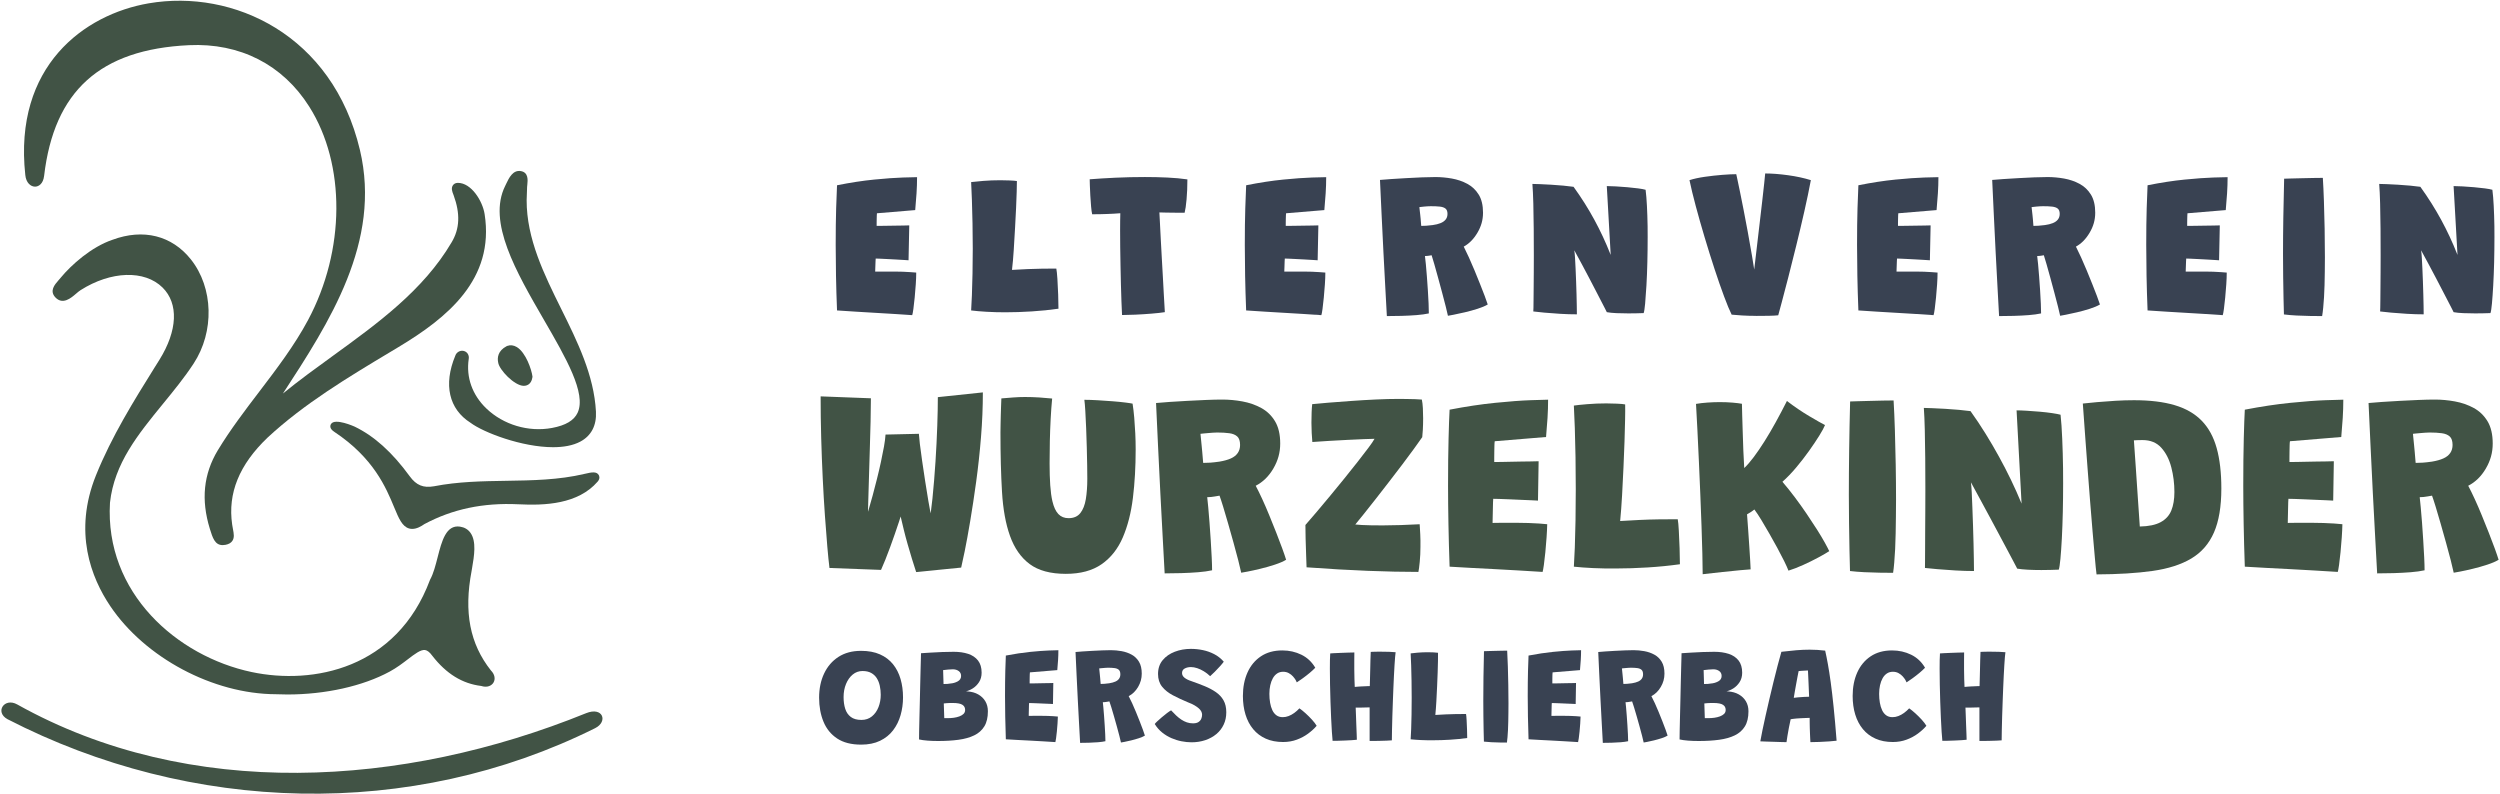 <?xml version="1.0" encoding="UTF-8"?>
<svg xmlns="http://www.w3.org/2000/svg" id="Ebene_1" viewBox="0 0 1800 572">
  <defs>
    <style>.cls-1{fill:#415345;}.cls-1,.cls-2{stroke-width:0px;}.cls-2{fill:#394252;}</style>
  </defs>
  <path class="cls-2" d="M656.81,226.91c-4.48-.29-8.98-.59-13.48-.89-4.51-.29-9.02-.57-13.56-.81-4.48-.25-8.99-.52-13.52-.81-4.53-.29-9.06-.59-13.59-.89-.35-8.67-.59-16.98-.74-24.93-.15-7.95-.22-15.38-.22-22.27,0-10.15.11-18.93.33-26.37s.43-12.95.63-16.55c9.6-1.92,18.52-3.29,26.74-4.1,8.22-.81,15.1-1.3,20.61-1.48,5.52-.17,8.94-.26,10.27-.26,0,3.84-.12,7.7-.37,11.56-.25,3.87-.57,7.92-.96,12.15l-27.55,2.29c-.05.29-.09.86-.11,1.7-.02.84-.05,1.76-.07,2.77s-.04,1.94-.04,2.81v1.81c1.18,0,2.53-.01,4.06-.04,1.53-.02,3.15-.05,4.88-.07,1.72-.02,3.46-.05,5.21-.08,1.75-.02,3.42-.05,5.02-.07s3.04-.06,4.32-.11l-.52,25.12c-.64-.05-1.77-.12-3.4-.22-1.62-.1-3.48-.21-5.58-.33-2.09-.12-4.16-.23-6.2-.33s-3.83-.19-5.36-.26c-1.53-.08-2.56-.11-3.1-.11-.05.39-.08.92-.11,1.59-.03.67-.05,1.37-.08,2.11-.03.74-.05,1.49-.08,2.25-.02.77-.05,1.44-.07,2.03-.02.59-.04,1.06-.04,1.4h13.96c2.02,0,3.99.04,5.91.11,1.92.08,3.72.17,5.39.29,1.68.12,3.1.23,4.29.33,0,2.46-.11,5.29-.33,8.49-.22,3.2-.48,6.37-.78,9.49-.3,3.13-.61,5.85-.93,8.16s-.6,3.81-.85,4.51Z"></path>
  <path class="cls-2" d="M699.22,223.51c.19-2.71.38-6.38.55-11,.17-4.63.32-9.83.44-15.59s.18-11.72.18-17.88-.06-12.24-.18-18.25c-.12-6.01-.27-11.58-.44-16.73-.17-5.15-.36-9.47-.55-12.96,1.82-.25,4.71-.53,8.68-.85,3.96-.32,8.09-.48,12.38-.48,1.87,0,4.09.05,6.65.15,2.56.1,4.31.25,5.24.44,0,1.92-.05,4.53-.15,7.83-.1,3.3-.25,7.14-.44,11.52-.2,4.38-.44,9.16-.74,14.33-.29,5.17-.62,10.56-.96,16.18-.15,2.36-.33,4.8-.55,7.31-.22,2.51-.46,4.78-.7,6.8,4.19-.25,8-.44,11.45-.59,3.44-.15,6.82-.25,10.12-.29,3.3-.05,6.75-.08,10.35-.08.29,1.48.55,3.95.78,7.42.22,3.47.4,7.19.55,11.16.15,3.96.22,7.4.22,10.31-6.16.89-12.57,1.54-19.24,1.96-6.68.42-13.02.63-19.02.63-4.68,0-9.19-.12-13.52-.37-4.33-.25-8.03-.57-11.08-.96Z"></path>
  <path class="cls-2" d="M786.36,154.29c-.3-1.28-.56-3.17-.78-5.65-.22-2.49-.41-5.11-.56-7.87-.14-2.76-.26-5.22-.33-7.39s-.11-3.6-.11-4.29c5.47-.44,11.67-.82,18.62-1.15,6.94-.32,13.99-.48,21.13-.48,5.52,0,10.91.12,16.18.37,5.27.25,10.07.69,14.41,1.33,0,5.22-.2,10.01-.59,14.37s-.86,7.57-1.4,9.64h-3.58c-1.5,0-3.15-.01-4.95-.04-1.8-.02-3.55-.05-5.25-.08-1.7-.02-3.16-.06-4.39-.11.1,1.82.23,4.43.41,7.83.17,3.4.37,7.25.59,11.56.22,4.31.47,8.82.74,13.52.27,4.7.53,9.3.78,13.78.25,4.48.47,8.56.66,12.23.2,3.67.37,6.66.52,8.98.15,2.31.22,3.62.22,3.91-2.51.4-5.72.75-9.64,1.07-3.92.32-7.81.57-11.68.74-3.87.17-7.03.26-9.49.26-.14-2.86-.29-6.18-.44-9.97-.15-3.79-.27-7.86-.37-12.19-.1-4.33-.2-8.77-.29-13.3-.1-4.53-.17-8.99-.22-13.37-.05-4.38-.07-8.5-.07-12.34,0-2.31.01-4.49.04-6.54.02-2.04.06-3.9.11-5.58-1.53.15-3.1.26-4.73.33-1.63.07-3.29.15-4.99.22-1.7.08-3.42.12-5.17.15-1.75.03-3.53.04-5.35.04Z"></path>
  <path class="cls-2" d="M951.37,226.91c-4.48-.29-8.98-.59-13.48-.89-4.51-.29-9.03-.57-13.56-.81-4.48-.25-8.99-.52-13.52-.81-4.53-.29-9.06-.59-13.59-.89-.34-8.67-.59-16.98-.74-24.93-.14-7.95-.22-15.38-.22-22.27,0-10.15.11-18.93.34-26.37.22-7.44.43-12.95.63-16.55,9.6-1.92,18.52-3.29,26.74-4.1,8.22-.81,15.1-1.3,20.61-1.48,5.51-.17,8.94-.26,10.27-.26,0,3.84-.13,7.7-.37,11.56-.25,3.87-.57,7.92-.96,12.15l-27.56,2.29c-.05.29-.08.86-.11,1.7-.03.84-.05,1.76-.08,2.77-.03,1.01-.04,1.94-.04,2.81v1.81c1.18,0,2.54-.01,4.06-.04,1.53-.02,3.15-.05,4.88-.07s3.46-.05,5.21-.08c1.75-.02,3.42-.05,5.02-.07s3.04-.06,4.32-.11l-.52,25.12c-.64-.05-1.77-.12-3.4-.22s-3.48-.21-5.58-.33c-2.1-.12-4.16-.23-6.2-.33-2.04-.1-3.83-.19-5.36-.26-1.53-.08-2.56-.11-3.1-.11-.05.39-.09.92-.11,1.59-.02.67-.05,1.37-.07,2.11-.02.74-.05,1.49-.07,2.25-.03.77-.05,1.44-.08,2.03-.03.59-.04,1.06-.04,1.4h13.97c2.02,0,3.99.04,5.91.11,1.92.08,3.72.17,5.39.29,1.67.12,3.1.23,4.28.33,0,2.46-.11,5.29-.33,8.49-.22,3.2-.48,6.37-.78,9.49-.29,3.13-.6,5.85-.92,8.16s-.6,3.81-.85,4.51Z"></path>
  <path class="cls-2" d="M998.54,227.58c-.29-5.56-.66-12.36-1.11-20.39-.44-8.03-.9-16.61-1.36-25.75-.47-9.14-.91-18.21-1.33-27.22-.42-9.01-.8-17.24-1.15-24.67,2.07-.2,4.77-.41,8.09-.63s6.92-.44,10.79-.66c3.87-.22,7.65-.41,11.34-.56,3.69-.15,6.92-.22,9.68-.22,3.89,0,7.84.36,11.86,1.07,4.01.72,7.72,1.98,11.12,3.81s6.13,4.41,8.2,7.76c2.07,3.35,3.11,7.68,3.11,13s-1.34,9.89-4.02,14.44c-2.69,4.56-5.98,7.89-9.87,10.01,1.14,2.22,2.38,4.82,3.73,7.79,1.35,2.98,2.71,6.11,4.06,9.38,1.35,3.28,2.66,6.49,3.91,9.64,1.26,3.15,2.37,6.02,3.36,8.61s1.73,4.67,2.22,6.24c-1.82,1.09-4.24,2.1-7.24,3.07-3,.96-6.08,1.81-9.23,2.55s-5.87,1.33-8.16,1.77c-2.29.44-3.63.69-4.03.74-.29-1.43-.81-3.62-1.55-6.57s-1.6-6.27-2.59-9.93c-.99-3.67-1.97-7.31-2.96-10.94-.99-3.62-1.89-6.88-2.73-9.79-.84-2.9-1.48-5.02-1.92-6.35-.64.1-1.19.2-1.66.29-.47.1-.94.16-1.41.18-.47.03-1.05.06-1.73.11.2,1.38.42,3.36.66,5.95.25,2.59.49,5.5.74,8.76.25,3.25.48,6.56.7,9.93.22,3.38.39,6.53.52,9.46.12,2.93.18,5.33.18,7.2-2.46.54-5.43.95-8.9,1.22-3.47.27-7.07.45-10.79.55-3.72.1-7.23.15-10.53.15ZM1023.28,162.64c1.13,0,2.33-.04,3.58-.11,1.26-.08,2.82-.23,4.69-.48,2.17-.29,4.05-.76,5.65-1.4,1.6-.64,2.83-1.52,3.7-2.62.86-1.11,1.29-2.45,1.29-4.03,0-1.77-.47-3.04-1.41-3.8-.93-.76-2.29-1.24-4.06-1.44-1.77-.2-3.94-.29-6.5-.29-.79,0-1.59.03-2.4.08-.81.05-1.59.11-2.33.18-.74.08-1.42.15-2.03.22-.62.07-1.12.14-1.52.18.1.84.2,1.73.29,2.66.1.94.21,1.9.33,2.88.13.98.22,1.96.3,2.92.08.96.15,1.87.22,2.74.08.86.14,1.64.19,2.33Z"></path>
  <path class="cls-2" d="M1135.31,226.32c-3.84,0-7.83-.12-11.97-.37-4.14-.24-7.93-.53-11.38-.85s-6.11-.6-7.98-.85c.05-.25.08-1.15.11-2.7.02-1.55.05-3.6.07-6.13.02-2.53.05-5.45.08-8.75.02-3.3.05-6.87.08-10.71.02-3.84.04-7.83.04-11.97,0-6.4-.03-12.84-.08-19.32-.05-6.48-.15-12.53-.29-18.17-.15-5.64-.37-10.33-.66-14.07,1.13,0,2.92.05,5.36.15,2.43.1,5.14.23,8.12.41,2.98.17,5.9.39,8.76.66,2.86.27,5.32.55,7.39.85,2.91,4.04,5.59,8.02,8.06,11.93,2.46,3.92,4.76,7.85,6.9,11.78,2.14,3.94,4.19,7.99,6.13,12.15,1.94,4.16,3.83,8.56,5.65,13.19l-2.81-49.57c1.67,0,3.83.08,6.47.22,2.63.15,5.38.35,8.24.59s5.48.53,7.87.85c2.39.32,4.18.66,5.36,1,.2,1.63.38,3.42.55,5.39.17,1.97.31,4.06.41,6.28.1,2.22.2,4.54.29,6.98.1,2.44.16,4.95.19,7.54s.04,5.21.04,7.87c0,6.06-.07,12.09-.22,18.1-.14,6.01-.37,11.58-.66,16.73-.3,5.15-.61,9.48-.93,13-.32,3.52-.68,5.82-1.07,6.9-1.58.05-3.3.1-5.17.15-1.87.05-3.79.07-5.77.07-2.95,0-5.82-.06-8.6-.18-2.78-.12-5.11-.36-6.98-.7-.29-.59-.81-1.61-1.55-3.07-.74-1.45-1.67-3.26-2.81-5.43s-2.4-4.62-3.8-7.35c-1.41-2.74-2.93-5.66-4.58-8.79-1.65-3.13-3.37-6.38-5.17-9.75-1.8-3.37-3.63-6.76-5.51-10.16.2,1.28.37,3.08.52,5.39.15,2.31.28,4.94.41,7.87.12,2.93.25,5.97.37,9.12.13,3.15.22,6.24.3,9.27.08,3.03.14,5.8.18,8.31.05,2.51.08,4.56.08,6.13Z"></path>
  <path class="cls-2" d="M1264.45,227.43c-3.44,0-6.79-.1-10.05-.29-3.25-.2-5.79-.4-7.61-.59-1.48-2.95-3.3-7.34-5.46-13.15-2.17-5.81-4.46-12.4-6.87-19.76-2.41-7.36-4.79-14.96-7.13-22.79-2.34-7.83-4.47-15.33-6.39-22.5-1.92-7.17-3.42-13.38-4.51-18.65,3.1-.99,6.78-1.79,11.04-2.4s8.45-1.08,12.56-1.4c4.11-.32,7.47-.48,10.08-.48.05.25.32,1.49.81,3.73.49,2.24,1.12,5.23,1.88,8.98s1.62,8.07,2.59,12.96c.96,4.9,1.96,10.16,2.99,15.77,1.03,5.61,2.06,11.41,3.07,17.4,1.01,5.98,1.93,11.91,2.77,17.77l-2.21.52c.29-2.37.7-5.73,1.22-10.09s1.1-9.27,1.73-14.74c.64-5.46,1.29-11.04,1.96-16.73.66-5.69,1.29-11.07,1.88-16.14.59-5.07,1.07-9.38,1.44-12.93.37-3.54.6-5.88.7-7.02,4.88,0,10.36.42,16.44,1.26,6.08.84,11.56,2.02,16.44,3.55-1.28,6.84-2.84,14.34-4.69,22.49-1.85,8.15-3.78,16.33-5.8,24.53-2.02,8.2-3.94,15.85-5.76,22.94-1.82,7.09-3.39,13.06-4.69,17.92-1.3,4.85-2.16,7.99-2.55,9.42-1.67.2-3.95.32-6.83.37s-5.9.08-9.05.08Z"></path>
  <path class="cls-2" d="M1392.18,226.91c-4.48-.29-8.98-.59-13.48-.89s-9.02-.57-13.55-.81c-4.48-.25-8.99-.52-13.52-.81-4.53-.29-9.06-.59-13.59-.89-.35-8.67-.59-16.98-.74-24.93-.15-7.95-.22-15.38-.22-22.27,0-10.15.11-18.93.33-26.37.22-7.44.43-12.95.63-16.55,9.6-1.92,18.52-3.29,26.74-4.1,8.22-.81,15.09-1.3,20.61-1.48,5.52-.17,8.94-.26,10.27-.26,0,3.84-.13,7.7-.37,11.56-.25,3.87-.57,7.92-.96,12.15l-27.56,2.29c-.05.29-.09.86-.11,1.7-.02.84-.05,1.76-.07,2.77-.03,1.01-.04,1.94-.04,2.81v1.81c1.18,0,2.53-.01,4.06-.04,1.53-.02,3.15-.05,4.88-.07,1.73-.02,3.46-.05,5.21-.08,1.75-.02,3.42-.05,5.02-.07,1.6-.02,3.04-.06,4.32-.11l-.52,25.12c-.64-.05-1.77-.12-3.4-.22-1.62-.1-3.48-.21-5.58-.33-2.1-.12-4.16-.23-6.21-.33s-3.83-.19-5.35-.26c-1.53-.08-2.56-.11-3.11-.11-.05.39-.08.92-.11,1.59-.03.67-.05,1.37-.08,2.11-.03.74-.05,1.49-.08,2.25-.02.77-.05,1.44-.07,2.03-.03.59-.04,1.06-.04,1.4h13.96c2.02,0,3.99.04,5.91.11s3.72.17,5.39.29c1.67.12,3.11.23,4.29.33,0,2.46-.11,5.29-.33,8.49-.22,3.2-.48,6.37-.78,9.49-.29,3.13-.6,5.85-.92,8.16-.32,2.31-.6,3.81-.85,4.51Z"></path>
  <path class="cls-2" d="M1439.34,227.58c-.29-5.56-.66-12.36-1.11-20.39-.44-8.03-.9-16.61-1.37-25.75-.47-9.14-.91-18.21-1.33-27.22-.42-9.01-.8-17.24-1.15-24.67,2.07-.2,4.76-.41,8.09-.63s6.92-.44,10.79-.66c3.87-.22,7.64-.41,11.34-.56s6.92-.22,9.68-.22c3.89,0,7.84.36,11.86,1.07,4.01.72,7.72,1.98,11.12,3.81,3.4,1.82,6.13,4.41,8.2,7.76s3.1,7.68,3.1,13-1.34,9.89-4.03,14.44c-2.68,4.56-5.97,7.89-9.86,10.01,1.13,2.22,2.37,4.82,3.73,7.79,1.35,2.98,2.71,6.11,4.06,9.38,1.36,3.28,2.66,6.49,3.92,9.64,1.26,3.15,2.37,6.02,3.36,8.61s1.72,4.67,2.22,6.24c-1.82,1.09-4.24,2.1-7.24,3.07-3.01.96-6.08,1.81-9.23,2.55-3.15.74-5.87,1.33-8.16,1.77-2.29.44-3.63.69-4.02.74-.29-1.43-.81-3.62-1.55-6.57-.74-2.95-1.6-6.27-2.59-9.93-.99-3.67-1.97-7.31-2.95-10.94-.99-3.62-1.9-6.88-2.74-9.79-.84-2.9-1.48-5.02-1.92-6.35-.64.1-1.19.2-1.66.29s-.93.16-1.4.18c-.47.03-1.05.06-1.73.11.2,1.38.42,3.36.66,5.95.25,2.59.49,5.5.74,8.76.25,3.25.48,6.56.7,9.93.22,3.38.39,6.53.52,9.46.12,2.93.19,5.33.19,7.2-2.46.54-5.43.95-8.9,1.22-3.47.27-7.07.45-10.79.55s-7.23.15-10.53.15ZM1464.09,162.64c1.13,0,2.33-.04,3.58-.11,1.26-.08,2.82-.23,4.69-.48,2.16-.29,4.05-.76,5.65-1.4,1.6-.64,2.83-1.52,3.69-2.62.86-1.11,1.29-2.45,1.29-4.03,0-1.77-.47-3.04-1.4-3.8-.94-.76-2.29-1.24-4.06-1.44-1.77-.2-3.94-.29-6.5-.29-.79,0-1.59.03-2.4.08-.81.05-1.59.11-2.33.18-.74.08-1.42.15-2.03.22-.62.07-1.12.14-1.52.18.1.84.2,1.73.29,2.66.1.94.21,1.9.33,2.88.12.98.22,1.96.29,2.92.08.96.15,1.87.22,2.74.07.86.14,1.64.18,2.33Z"></path>
  <path class="cls-2" d="M1600.39,226.91c-4.48-.29-8.98-.59-13.48-.89s-9.02-.57-13.55-.81c-4.48-.25-8.99-.52-13.52-.81-4.53-.29-9.06-.59-13.59-.89-.35-8.67-.59-16.98-.74-24.93-.15-7.95-.22-15.38-.22-22.27,0-10.15.11-18.93.33-26.37.22-7.44.43-12.95.63-16.55,9.6-1.92,18.52-3.29,26.74-4.1,8.22-.81,15.09-1.3,20.61-1.48,5.52-.17,8.94-.26,10.27-.26,0,3.84-.13,7.7-.37,11.56-.25,3.87-.57,7.92-.96,12.15l-27.56,2.29c-.05.29-.09.86-.11,1.7-.02.84-.05,1.76-.07,2.77-.03,1.01-.04,1.94-.04,2.81v1.81c1.18,0,2.53-.01,4.06-.04,1.53-.02,3.15-.05,4.88-.07,1.73-.02,3.46-.05,5.21-.08,1.75-.02,3.42-.05,5.02-.07,1.6-.02,3.04-.06,4.32-.11l-.52,25.12c-.64-.05-1.77-.12-3.4-.22-1.62-.1-3.48-.21-5.58-.33-2.1-.12-4.16-.23-6.21-.33s-3.83-.19-5.35-.26c-1.53-.08-2.56-.11-3.11-.11-.05.39-.08.92-.11,1.59-.03.67-.05,1.37-.08,2.11-.03.74-.05,1.49-.08,2.25-.02.77-.05,1.44-.07,2.03-.03.59-.04,1.06-.04,1.4h13.96c2.02,0,3.99.04,5.91.11s3.72.17,5.39.29c1.67.12,3.11.23,4.29.33,0,2.46-.11,5.29-.33,8.49-.22,3.2-.48,6.37-.78,9.49-.29,3.13-.6,5.85-.92,8.16-.32,2.31-.6,3.81-.85,4.51Z"></path>
  <path class="cls-2" d="M1671.91,227.58c-2.46,0-5.32-.02-8.57-.08-3.25-.05-6.53-.16-9.82-.33-3.3-.17-6.33-.43-9.09-.78-.1-2.95-.2-6.81-.29-11.56-.1-4.75-.19-9.93-.26-15.51-.08-5.59-.11-11.04-.11-16.36,0-8.42.07-17.2.22-26.34.15-9.14.34-18.46.59-27.96,1.03-.05,2.7-.1,4.99-.15s4.86-.11,7.72-.19c2.86-.07,5.64-.14,8.35-.18s4.97-.08,6.8-.08c.3,4.78.56,10.33.78,16.66.22,6.33.39,12.98.52,19.95.12,6.97.19,13.85.19,20.65,0,3.5-.03,6.92-.08,10.27s-.11,6.56-.18,9.64c-.08,3.08-.2,5.98-.37,8.72-.17,2.73-.37,5.26-.59,7.57-.22,2.31-.48,4.33-.78,6.06Z"></path>
  <path class="cls-2" d="M1745.01,226.32c-3.84,0-7.83-.12-11.97-.37-4.14-.24-7.93-.53-11.38-.85-3.45-.32-6.11-.6-7.98-.85.05-.25.09-1.15.11-2.7s.05-3.6.08-6.13c.02-2.53.05-5.45.07-8.75.02-3.3.05-6.87.08-10.71.02-3.84.04-7.83.04-11.97,0-6.4-.02-12.84-.07-19.32-.05-6.48-.15-12.53-.3-18.17-.15-5.64-.37-10.33-.66-14.07,1.13,0,2.92.05,5.36.15,2.44.1,5.15.23,8.13.41,2.98.17,5.9.39,8.75.66s5.32.55,7.39.85c2.91,4.04,5.59,8.02,8.05,11.93,2.46,3.92,4.76,7.85,6.91,11.78,2.14,3.94,4.18,7.99,6.13,12.15,1.94,4.16,3.83,8.56,5.65,13.19l-2.81-49.57c1.67,0,3.83.08,6.46.22,2.63.15,5.38.35,8.24.59s5.48.53,7.87.85c2.39.32,4.17.66,5.35,1,.2,1.63.38,3.42.56,5.39.17,1.97.31,4.06.41,6.28s.2,4.54.29,6.98c.1,2.44.16,4.95.19,7.54.02,2.59.04,5.21.04,7.87,0,6.06-.08,12.09-.22,18.1-.15,6.01-.37,11.58-.66,16.73s-.6,9.48-.92,13c-.32,3.52-.68,5.82-1.07,6.9-1.58.05-3.3.1-5.17.15-1.87.05-3.79.07-5.76.07-2.95,0-5.82-.06-8.61-.18s-5.11-.36-6.98-.7c-.3-.59-.81-1.61-1.55-3.07-.74-1.45-1.68-3.26-2.81-5.43-1.13-2.17-2.4-4.62-3.81-7.35-1.4-2.74-2.93-5.66-4.58-8.79-1.65-3.13-3.37-6.38-5.17-9.75-1.8-3.37-3.63-6.76-5.5-10.16.2,1.28.37,3.08.52,5.39.15,2.31.28,4.94.41,7.87.12,2.93.25,5.97.37,9.12.12,3.15.22,6.24.29,9.27.08,3.03.14,5.8.19,8.31.05,2.51.07,4.56.07,6.13Z"></path>
  <path class="cls-1" d="M659.63,411.88c-.99-2.95-2-6.16-3.05-9.6-1.05-3.45-2.08-6.94-3.09-10.48-1.02-3.54-1.94-7.02-2.77-10.43-.83-3.42-1.59-6.59-2.26-9.51s-1.17-5.46-1.48-7.62l3.97-.65c-.25.93-.68,2.42-1.29,4.48-.61,2.07-1.38,4.51-2.31,7.34-.92,2.83-1.94,5.83-3.05,9-1.11,3.17-2.25,6.36-3.41,9.56-1.17,3.2-2.32,6.22-3.46,9.05s-2.17,5.26-3.09,7.3l-37.12-1.39c-.49-3.88-1.02-9.05-1.57-15.51-.55-6.46-1.12-13.85-1.71-22.16s-1.11-17.21-1.57-26.69c-.46-9.48-.83-19.24-1.11-29.27-.28-10.03-.41-20.01-.41-29.92l36.2,1.38c0,4.8-.08,10.38-.23,16.72-.15,6.34-.34,12.93-.55,19.76-.22,6.83-.42,13.48-.6,19.94-.18,6.47-.35,12.24-.51,17.31-.15,5.08-.26,8.97-.32,11.68l-1.85,2.13c.68-1.79,1.48-4.2,2.4-7.25.92-3.05,1.89-6.46,2.91-10.25,1.01-3.79,2.05-7.76,3.09-11.91,1.05-4.16,2-8.23,2.86-12.24.86-4,1.6-7.71,2.22-11.13.61-3.42.98-6.29,1.11-8.64l24.01-.55c.06,1.36.29,3.74.69,7.16.4,3.41.94,7.45,1.62,12.1.67,4.65,1.4,9.5,2.17,14.54.77,5.05,1.55,9.91,2.35,14.59.8,4.68,1.6,8.8,2.4,12.38.8,3.57,1.51,6.13,2.12,7.66l-4.62.19c1.17-6.22,2.18-13.57,3.05-22.07.86-8.49,1.58-17.28,2.17-26.37.58-9.08,1.02-17.71,1.29-25.9.28-8.19.41-15.08.41-20.68l32.41-3.42c0,10.53-.44,21.29-1.34,32.28-.89,10.99-2.05,21.64-3.46,31.95-1.42,10.31-2.85,19.78-4.3,28.39-1.45,8.62-2.77,15.87-3.97,21.75-1.2,5.88-2.05,9.81-2.54,11.77l-32.41,3.23Z"></path>
  <path class="cls-1" d="M767.43,413.17c-11.08,0-19.78-2.35-26.09-7.06-6.31-4.71-11.03-11.5-14.18-20.36-3.08-8.62-4.98-19.18-5.72-31.67-.74-12.5-1.11-26.72-1.11-42.66,0-1.97.03-3.97.09-6s.11-4.09.14-6.19c.03-2.09.09-4.19.19-6.28.09-2.09.17-4.12.23-6.1,2.83-.24,5.71-.47,8.63-.69,2.92-.22,5.71-.32,8.36-.32,3.38,0,6.8.11,10.25.32,3.45.22,6.56.48,9.33.78-.43,4.49-.79,9.34-1.06,14.54-.28,5.2-.47,10.53-.6,15.98-.12,5.45-.18,10.82-.18,16.11,0,5.97.15,11.24.46,15.79.31,4.55.83,8.4,1.57,11.54.98,4.19,2.41,7.26,4.3,9.23,1.88,1.97,4.32,2.95,7.34,2.95,3.69,0,6.51-1.22,8.45-3.65,1.94-2.43,3.26-5.79,3.97-10.06.7-4.28,1.06-9.16,1.06-14.64,0-2.4-.03-5.59-.09-9.56-.06-3.97-.16-8.31-.28-13.02-.13-4.71-.28-9.36-.46-13.94-.18-4.59-.38-8.68-.6-12.28-.22-3.6-.44-6.29-.69-8.08,2.77,0,5.97.11,9.6.32,3.63.22,7.24.46,10.81.74,3.57.28,6.68.59,9.32.93,2.65.34,4.31.6,4.99.78.49,3.14.89,6.53,1.2,10.16.31,3.63.55,7.37.74,11.22.19,3.85.28,7.74.28,11.68,0,12.38-.66,23.96-1.98,34.77-1.33,10.8-3.76,20.31-7.3,28.53-3.54,8.22-8.62,14.64-15.24,19.25s-15.19,6.93-25.72,6.93Z"></path>
  <path class="cls-1" d="M838.55,412.8c-.37-6.96-.83-15.45-1.38-25.48-.55-10.03-1.12-20.76-1.71-32.18-.59-11.42-1.14-22.76-1.67-34.03-.52-11.27-1-21.58-1.43-30.93,2.46-.25,5.68-.51,9.65-.78,3.97-.28,8.25-.54,12.84-.78s9.08-.46,13.48-.65c4.4-.19,8.29-.28,11.68-.28,4.8,0,9.65.44,14.54,1.34s9.4,2.46,13.53,4.71,7.44,5.43,9.93,9.56c2.49,4.13,3.74,9.48,3.74,16.07s-1.65,12.33-4.94,17.96c-3.29,5.63-7.53,9.77-12.7,12.42,1.41,2.65,2.98,5.85,4.71,9.6,1.73,3.76,3.45,7.74,5.17,11.96,1.72,4.22,3.38,8.36,4.99,12.42,1.6,4.06,3.01,7.79,4.25,11.18,1.23,3.38,2.16,6.09,2.77,8.13-2.03,1.23-4.74,2.4-8.13,3.51-3.39,1.11-6.85,2.1-10.39,2.95-3.54.86-6.6,1.54-9.19,2.03s-4.12.77-4.62.83c-.43-2.09-1.14-5.07-2.12-8.91-.99-3.85-2.13-8.1-3.42-12.74-1.29-4.65-2.59-9.23-3.88-13.76-1.29-4.53-2.49-8.59-3.6-12.19-1.11-3.6-1.97-6.23-2.59-7.89-1.11.18-2.17.37-3.18.55-1.02.19-1.99.32-2.91.41-.92.09-1.85.14-2.77.14.18,1.6.43,4.02.74,7.25.31,3.23.61,6.93.92,11.08.31,4.16.6,8.4.88,12.75.28,4.34.51,8.4.69,12.19.18,3.78.28,6.91.28,9.37-2.77.61-6.11,1.08-10.02,1.39-3.91.31-7.99.52-12.23.65-4.25.12-8.22.18-11.92.18ZM866.26,333.29c1.67,0,3.38-.06,5.17-.18,1.78-.12,3.97-.37,6.56-.74,3.32-.55,6.08-1.32,8.27-2.31,2.18-.98,3.83-2.29,4.94-3.92,1.11-1.63,1.66-3.56,1.66-5.77,0-2.83-.68-4.86-2.03-6.1-1.35-1.23-3.26-2.02-5.72-2.35-2.46-.34-5.39-.51-8.77-.51-.99,0-2.07.05-3.23.14-1.17.09-2.33.18-3.46.28-1.14.09-2.19.18-3.14.28-.96.09-1.68.17-2.17.23.12,1.05.24,2.29.37,3.74s.28,2.99.46,4.62c.19,1.63.34,3.25.46,4.85.12,1.6.24,3.08.37,4.43.12,1.36.22,2.46.28,3.32Z"></path>
  <path class="cls-1" d="M1021.25,411.78c-10.9,0-23.04-.26-36.43-.78-13.39-.52-28.09-1.37-44.09-2.54-.06-2.15-.17-5.16-.32-9-.16-3.84-.28-7.76-.37-11.73-.09-3.97-.14-7.22-.14-9.74,2.28-2.59,4.96-5.69,8.03-9.33,3.08-3.63,6.34-7.53,9.79-11.68,3.44-4.15,6.86-8.33,10.25-12.51,3.38-4.18,6.57-8.19,9.56-12,2.98-3.82,5.56-7.16,7.71-10.02,2.15-2.86,3.63-5.03,4.43-6.51-1.48,0-3.99.08-7.52.23-3.54.15-7.56.34-12.05.55-4.5.22-8.97.46-13.44.74s-8.39.54-11.77.78c-.19-1.79-.34-3.97-.46-6.56-.13-2.59-.19-5.02-.19-7.3,0-2.65.05-5.16.14-7.53.09-2.37.23-4.32.41-5.86,2.83-.31,6.73-.66,11.68-1.06,4.96-.4,10.42-.81,16.39-1.24,5.97-.43,11.92-.79,17.87-1.06,5.94-.28,11.31-.41,16.11-.41,1.48,0,3.35.02,5.63.05,2.28.03,4.48.08,6.6.14,2.13.06,3.68.16,4.66.28.37,1.72.61,3.8.74,6.23.12,2.43.19,4.85.19,7.25,0,3.08-.08,5.89-.23,8.45-.15,2.56-.29,4.26-.41,5.13-1.54,2.22-3.55,5.05-6.05,8.49-2.49,3.45-5.3,7.22-8.4,11.31-3.11,4.09-6.32,8.3-9.65,12.6-3.32,4.31-6.54,8.45-9.65,12.42-3.11,3.97-5.92,7.53-8.45,10.67-2.53,3.14-4.53,5.6-6.01,7.39,1.17.12,2.76.25,4.76.37,2,.12,4.33.2,6.97.23,2.65.03,5.42.05,8.31.05,3.94,0,8.17-.08,12.7-.23,4.52-.15,9.06-.35,13.62-.6.12,1.73.26,4.1.41,7.11.15,3.02.2,6.09.14,9.23,0,3.69-.17,7.28-.51,10.76-.34,3.48-.66,5.89-.97,7.25Z"></path>
  <path class="cls-1" d="M1110.65,411.78c-5.85-.37-11.65-.72-17.41-1.06-5.76-.34-11.56-.66-17.4-.97-5.3-.24-10.64-.52-16.02-.83-5.39-.31-10.76-.61-16.11-.92-.37-10.65-.65-20.89-.83-30.71-.18-9.82-.28-19.04-.28-27.65,0-13.18.12-24.49.37-33.94.24-9.45.49-16.36.74-20.73,11.82-2.28,22.79-3.93,32.92-4.94,10.13-1.02,18.58-1.65,25.35-1.89,6.77-.24,10.99-.37,12.65-.37,0,4.43-.14,8.82-.41,13.16s-.63,8.91-1.06,13.71l-36.94,3.05c-.12.55-.2,1.52-.23,2.91-.03,1.39-.06,2.89-.09,4.53-.03,1.63-.05,3.14-.05,4.52v3c1.48,0,3.25-.02,5.31-.05s4.31-.08,6.74-.14c2.43-.06,4.86-.11,7.3-.14,2.43-.03,4.74-.06,6.93-.09,2.18-.03,4.08-.08,5.68-.14l-.46,28.35c-.8-.06-2.29-.14-4.48-.23s-4.69-.2-7.52-.32-5.65-.25-8.45-.37-5.26-.22-7.39-.28c-2.13-.06-3.59-.09-4.39-.09-.06.55-.11,1.4-.14,2.54-.03,1.14-.06,2.4-.09,3.78-.03,1.39-.06,2.79-.09,4.2-.03,1.42-.06,2.72-.09,3.93-.03,1.2-.05,2.17-.05,2.91.68-.06,2.78-.09,6.32-.09h11.04c2.83,0,5.62.05,8.36.14,2.74.09,5.29.22,7.67.37,2.37.15,4.35.32,5.95.51-.06,2.77-.22,5.94-.46,9.51-.25,3.57-.54,7.11-.88,10.62-.34,3.51-.69,6.56-1.06,9.14-.37,2.59-.68,4.28-.92,5.08Z"></path>
  <path class="cls-1" d="M1133.18,408c.24-3.38.47-7.99.69-13.81.22-5.82.38-12.34.51-19.57.12-7.24.18-14.73.18-22.49s-.06-15.41-.18-22.95c-.12-7.54-.29-14.53-.51-20.96s-.45-11.83-.69-16.21c2.03-.31,5.25-.65,9.65-1.01,4.4-.37,8.97-.56,13.71-.56,2.15,0,4.69.06,7.62.19,2.92.12,4.91.31,5.96.55.06,2.77.05,6.42-.05,10.94-.09,4.53-.23,9.7-.41,15.51-.19,5.82-.43,12.04-.74,18.66-.31,6.62-.65,13.4-1.02,20.36-.18,3.26-.4,6.53-.64,9.79-.25,3.26-.5,6.16-.74,8.68,4.98-.31,9.74-.57,14.27-.78,4.52-.21,9.02-.35,13.48-.41,4.46-.06,9.03-.09,13.71-.09.31,1.66.57,4.45.78,8.36.22,3.91.4,8.08.55,12.51.15,4.43.23,8.28.23,11.54-7.57,1.05-15.33,1.82-23.27,2.31-7.94.49-15.49.74-22.63.74-5.73.06-11.23-.03-16.53-.28s-9.94-.59-13.94-1.02Z"></path>
  <path class="cls-1" d="M1225.93,413.44c0-3.88-.08-8.79-.23-14.73-.15-5.94-.35-12.56-.6-19.85s-.54-14.9-.87-22.81c-.34-7.91-.68-15.81-1.02-23.69-.34-7.88-.69-15.38-1.06-22.48-.37-7.11-.71-13.47-1.02-19.07,2.4-.43,5.17-.75,8.31-.97,3.14-.22,6.07-.32,8.77-.32,3.32,0,6.42.12,9.28.37s5.09.52,6.7.83c0,1.6.06,4.17.18,7.71.12,3.54.24,7.57.37,12.1.12,4.52.28,9.11.46,13.76.18,4.65.4,8.88.64,12.7,2.16-2.03,4.46-4.69,6.93-7.99,2.46-3.29,5.03-7.06,7.71-11.31,2.68-4.25,5.37-8.83,8.08-13.76,2.71-4.92,5.38-10,8.03-15.23,5.48,4.19,10.85,7.83,16.11,10.94,5.26,3.11,9.04,5.25,11.31,6.42-.68,1.73-2.05,4.25-4.11,7.57s-4.54,7.02-7.43,11.08c-2.9,4.06-5.99,8.05-9.28,11.96-3.29,3.91-6.57,7.31-9.84,10.2,2.96,3.45,5.92,7.16,8.91,11.13s5.83,7.96,8.54,11.96c2.71,4,5.19,7.77,7.44,11.31,2.24,3.54,4.12,6.68,5.63,9.42,1.51,2.74,2.57,4.79,3.19,6.14-1.79,1.17-4.38,2.68-7.8,4.52-3.41,1.85-7.06,3.65-10.94,5.4s-7.42,3.13-10.62,4.11c-.68-1.79-1.73-4.11-3.14-6.97-1.42-2.86-3.05-6-4.9-9.42-1.85-3.41-3.77-6.86-5.77-10.34-2-3.48-3.91-6.73-5.72-9.74s-3.5-5.54-5.03-7.57c-.99.8-1.89,1.46-2.73,1.98s-1.68,1.03-2.54,1.52c.25,3.39.52,7.17.83,11.36.31,4.19.58,8.25.83,12.19.24,3.94.46,7.36.64,10.25.19,2.89.28,4.83.28,5.82-1.23.06-3.69.26-7.39.6-3.69.34-7.96.77-12.79,1.29-4.83.52-9.62,1.06-14.36,1.61Z"></path>
  <path class="cls-1" d="M1363.02,412.43c-2.77,0-6-.03-9.69-.09-3.69-.06-7.4-.19-11.13-.37-3.72-.19-7.13-.46-10.2-.83-.13-3.88-.25-8.86-.37-14.96-.13-6.1-.23-12.65-.32-19.67-.09-7.02-.14-13.82-.14-20.41,0-10.16.08-20.88.23-32.18.15-11.3.38-22.91.69-34.86,1.17-.06,3.05-.12,5.63-.18,2.59-.06,5.48-.14,8.68-.23,3.2-.09,6.32-.17,9.37-.23,3.05-.06,5.59-.09,7.62-.09.37,6.28.68,13.42.93,21.42.24,8,.44,16.27.6,24.79.15,8.53.23,16.85.23,24.98,0,4.06-.03,8.17-.09,12.33s-.12,8.22-.18,12.19c-.06,3.97-.19,7.73-.37,11.27-.18,3.54-.4,6.79-.65,9.74s-.52,5.42-.83,7.39Z"></path>
  <path class="cls-1" d="M1421.25,411.14c-4.25,0-8.7-.14-13.34-.41-4.65-.28-8.93-.58-12.84-.92-3.91-.34-6.94-.63-9.1-.88,0-.49.02-1.92.05-4.29.03-2.37.05-5.42.05-9.14s.01-7.92.05-12.6c.03-4.68.06-9.63.09-14.87.03-5.23.05-10.53.05-15.88,0-7.33-.03-14.67-.09-22.02-.06-7.36-.17-14.22-.32-20.59-.16-6.37-.38-11.65-.69-15.84,1.29,0,3.34.06,6.14.19s5.89.28,9.28.46c3.38.19,6.69.43,9.93.74,3.23.31,5.99.62,8.26.92,3.88,5.42,7.51,10.87,10.9,16.35,3.39,5.48,6.59,10.96,9.6,16.44,3.02,5.48,5.88,11.02,8.59,16.62,2.71,5.6,5.26,11.33,7.67,17.18l-3.6-67.14c1.97,0,4.45.09,7.43.28,2.98.19,6.09.42,9.33.69,3.23.28,6.19.62,8.86,1.02s4.69.78,6.05,1.15c.25,2.34.47,4.97.69,7.89.22,2.92.38,6.07.51,9.42s.25,6.83.37,10.43.2,7.25.23,10.94c.03,3.69.05,7.33.05,10.9,0,6.9-.08,13.75-.23,20.55-.16,6.81-.39,13.1-.69,18.89-.31,5.79-.65,10.68-1.02,14.68-.37,4-.77,6.62-1.2,7.85-1.85.06-3.83.13-5.96.19-2.12.06-4.29.09-6.51.09-3.32,0-6.54-.08-9.65-.23s-5.71-.42-7.8-.78c-.5-.93-1.33-2.51-2.49-4.76-1.17-2.25-2.63-5-4.39-8.27-1.76-3.26-3.69-6.89-5.82-10.9-2.13-4-4.36-8.17-6.7-12.51-2.34-4.34-4.7-8.7-7.06-13.07s-4.66-8.59-6.88-12.65c.24,1.66.44,4.09.6,7.3.15,3.2.31,6.87.46,10.99s.31,8.42.46,12.88c.15,4.46.28,8.82.37,13.07.09,4.25.17,8.1.23,11.54s.09,6.16.09,8.13Z"></path>
  <path class="cls-1" d="M1509.51,413.54c-.37-2.83-.78-6.94-1.24-12.33-.46-5.39-1-11.57-1.62-18.56-.62-6.99-1.22-14.33-1.8-22.02-.59-7.69-1.17-15.31-1.76-22.85-.58-7.54-1.11-14.56-1.57-21.05-.46-6.49-.86-12.05-1.2-16.67-.34-4.62-.57-7.79-.69-9.51,2.71-.31,6.14-.65,10.3-1.02,4.15-.37,8.55-.69,13.21-.97,4.65-.28,9.1-.41,13.34-.41,11.51,0,21.27,1.19,29.27,3.56,8,2.37,14.48,6.09,19.44,11.17,4.96,5.08,8.56,11.65,10.81,19.72,2.25,8.07,3.37,17.76,3.37,29.09,0,12.99-1.77,23.55-5.31,31.67-3.54,8.13-8.98,14.37-16.3,18.75-7.33,4.37-16.64,7.36-27.93,8.96-11.3,1.6-24.73,2.43-40.31,2.49ZM1540.63,379.09c6.4-.12,11.42-1.17,15.05-3.14,3.63-1.97,6.19-4.77,7.67-8.4,1.48-3.63,2.22-8.06,2.22-13.3,0-6.1-.74-12.01-2.22-17.73-1.48-5.73-3.88-10.44-7.2-14.13-3.32-3.69-7.82-5.54-13.48-5.54-1.05,0-2.16.02-3.32.05-1.17.03-2.16.08-2.95.14.43,5.91.89,12.51,1.39,19.81.49,7.3.98,14.62,1.48,21.98.49,7.36.96,14.12,1.39,20.27Z"></path>
  <path class="cls-1" d="M1683.21,411.78c-5.85-.37-11.65-.72-17.41-1.06-5.76-.34-11.56-.66-17.41-.97-5.3-.24-10.64-.52-16.02-.83-5.39-.31-10.76-.61-16.11-.92-.37-10.65-.65-20.89-.83-30.71-.18-9.82-.28-19.04-.28-27.65,0-13.18.12-24.49.37-33.94.24-9.45.49-16.36.74-20.73,11.82-2.28,22.79-3.93,32.92-4.94,10.13-1.02,18.58-1.65,25.35-1.89,6.77-.24,10.99-.37,12.65-.37,0,4.43-.14,8.82-.41,13.16-.28,4.34-.63,8.91-1.06,13.71l-36.94,3.05c-.12.55-.2,1.52-.23,2.91-.03,1.39-.06,2.89-.09,4.53-.03,1.63-.05,3.14-.05,4.52v3c1.48,0,3.25-.02,5.31-.05s4.31-.08,6.74-.14,4.86-.11,7.3-.14,4.74-.06,6.93-.09c2.19-.03,4.08-.08,5.68-.14l-.46,28.35c-.8-.06-2.3-.14-4.48-.23-2.19-.09-4.7-.2-7.53-.32s-5.65-.25-8.45-.37-5.26-.22-7.39-.28c-2.13-.06-3.59-.09-4.39-.09-.06.55-.11,1.4-.14,2.54s-.06,2.4-.09,3.78c-.03,1.39-.06,2.79-.09,4.2-.03,1.42-.06,2.72-.09,3.93-.03,1.2-.05,2.17-.05,2.91.68-.06,2.78-.09,6.32-.09h11.03c2.83,0,5.62.05,8.36.14,2.74.09,5.29.22,7.67.37,2.37.15,4.36.32,5.95.51-.06,2.77-.22,5.94-.46,9.51-.25,3.57-.54,7.11-.88,10.62-.34,3.51-.69,6.56-1.06,9.14s-.68,4.28-.92,5.08Z"></path>
  <path class="cls-1" d="M1711.55,412.8c-.37-6.96-.83-15.45-1.39-25.48-.56-10.03-1.12-20.76-1.71-32.18-.58-11.42-1.14-22.76-1.66-34.03-.52-11.27-1-21.58-1.43-30.93,2.46-.25,5.68-.51,9.65-.78,3.97-.28,8.25-.54,12.84-.78,4.58-.25,9.08-.46,13.48-.65,4.4-.19,8.29-.28,11.68-.28,4.8,0,9.65.44,14.54,1.34s9.4,2.46,13.53,4.71c4.12,2.25,7.43,5.43,9.93,9.56,2.49,4.13,3.74,9.48,3.74,16.07s-1.65,12.33-4.94,17.96c-3.29,5.63-7.53,9.77-12.7,12.42,1.42,2.65,2.98,5.85,4.71,9.6,1.73,3.76,3.45,7.74,5.17,11.96,1.72,4.22,3.38,8.36,4.99,12.42,1.6,4.06,3.01,7.79,4.25,11.18,1.23,3.38,2.15,6.09,2.77,8.13-2.03,1.23-4.74,2.4-8.13,3.51-3.39,1.11-6.85,2.1-10.39,2.95-3.54.86-6.6,1.54-9.19,2.03-2.59.49-4.12.77-4.62.83-.43-2.09-1.14-5.07-2.12-8.91-.99-3.85-2.13-8.1-3.42-12.74-1.29-4.65-2.59-9.23-3.88-13.76-1.29-4.53-2.49-8.59-3.6-12.19-1.11-3.6-1.97-6.23-2.59-7.89-1.11.18-2.17.37-3.19.55-1.02.19-1.99.32-2.91.41-.92.09-1.85.14-2.77.14.18,1.6.43,4.02.74,7.25.31,3.23.62,6.93.93,11.08.31,4.16.6,8.4.87,12.75.28,4.34.51,8.4.69,12.19.18,3.78.28,6.91.28,9.37-2.77.61-6.11,1.08-10.02,1.39-3.91.31-7.99.52-12.24.65-4.25.12-8.22.18-11.91.18ZM1739.26,333.29c1.66,0,3.38-.06,5.17-.18s3.97-.37,6.56-.74c3.32-.55,6.08-1.32,8.26-2.31,2.19-.98,3.83-2.29,4.94-3.92,1.11-1.63,1.66-3.56,1.66-5.77,0-2.83-.68-4.86-2.03-6.1-1.36-1.23-3.26-2.02-5.73-2.35-2.46-.34-5.39-.51-8.77-.51-.99,0-2.06.05-3.23.14-1.17.09-2.32.18-3.46.28s-2.19.18-3.14.28c-.95.09-1.68.17-2.17.23.12,1.05.25,2.29.37,3.74s.28,2.99.46,4.62c.18,1.63.34,3.25.46,4.85.12,1.6.25,3.08.37,4.43.12,1.36.22,2.46.28,3.32Z"></path>
  <path class="cls-2" d="M619.94,536.13c-7.02,0-12.76-1.48-17.21-4.43-4.45-2.95-7.72-6.98-9.82-12.09-2.1-5.1-3.15-10.88-3.15-17.31s1.2-12.29,3.6-17.36c2.39-5.07,5.83-9.06,10.32-11.97,4.48-2.9,9.91-4.36,16.27-4.36,5.29,0,9.84.85,13.64,2.54,3.81,1.69,6.93,4.06,9.38,7.09,2.45,3.04,4.26,6.59,5.44,10.67,1.18,4.07,1.77,8.47,1.77,13.2,0,4.43-.58,8.69-1.75,12.78-1.17,4.09-2.96,7.73-5.39,10.91-2.43,3.19-5.56,5.71-9.38,7.56-3.83,1.85-8.4,2.78-13.72,2.78ZM620.19,518.35c2.99,0,5.52-.85,7.61-2.56s3.66-3.94,4.73-6.7c1.07-2.76,1.6-5.7,1.6-8.82,0-2.3-.23-4.48-.69-6.55s-1.19-3.89-2.19-5.46c-1-1.58-2.34-2.83-4.01-3.75-1.68-.92-3.75-1.38-6.21-1.38-2.66,0-5.02.84-7.07,2.53-2.05,1.69-3.66,3.96-4.83,6.8-1.17,2.84-1.75,5.98-1.75,9.43,0,3.15.39,5.97,1.18,8.45.79,2.48,2.13,4.43,4.02,5.86,1.89,1.43,4.42,2.14,7.61,2.14Z"></path>
  <path class="cls-2" d="M661.71,532.38c0-1.28.02-3.32.07-6.13.05-2.81.13-6.08.22-9.83.1-3.74.2-7.67.29-11.8.1-4.12.19-8.16.27-12.11.08-3.96.17-7.58.27-10.86s.17-5.94.22-7.98c.05-2.04.08-3.15.08-3.35,1.94-.13,4.24-.28,6.9-.44,2.66-.16,5.43-.3,8.32-.42,2.89-.11,5.65-.17,8.27-.17,3.94,0,7.42.49,10.44,1.48,3.02.99,5.39,2.59,7.12,4.8,1.72,2.22,2.59,5.13,2.59,8.74,0,2.66-.63,4.94-1.87,6.84-1.25,1.91-2.76,3.41-4.53,4.51-1.77,1.1-3.43,1.8-4.98,2.1h.54c.2,0,.43.02.69.05,2.96.2,5.53.92,7.73,2.17s3.91,2.91,5.12,4.97,1.82,4.45,1.82,7.14c0,4.47-.85,8.1-2.56,10.88-1.71,2.79-4.14,4.95-7.29,6.48-3.15,1.53-6.92,2.59-11.3,3.18-4.38.59-9.28.88-14.7.88-2.63,0-5.16-.09-7.58-.27-2.43-.18-4.48-.47-6.16-.86ZM679.34,492.49c1.11,0,2.04-.03,2.78-.08.74-.05,1.42-.14,2.04-.27,1.94-.13,3.72-.64,5.37-1.53,1.64-.89,2.46-2.18,2.46-3.89,0-1.55-.57-2.74-1.72-3.57-1.15-.84-2.58-1.26-4.28-1.26-1.02,0-2.18.07-3.47.2-1.3.13-2.45.26-3.47.39l.3,10ZM679.88,517.07h2.56c1.44,0,2.89-.1,4.33-.29,1.44-.2,2.78-.53,4.01-.99,1.23-.46,2.22-1.06,2.98-1.8.75-.74,1.13-1.68,1.13-2.83,0-.72-.14-1.39-.42-2.02-.28-.62-.76-1.16-1.43-1.62s-1.59-.81-2.76-1.03c-1.17-.23-2.65-.35-4.46-.35-.56,0-1.18,0-1.87.02-.69.02-1.41.05-2.17.1-.75.05-1.51.12-2.26.22l.35,10.59Z"></path>
  <path class="cls-2" d="M759.91,534.31c-3.12-.2-6.22-.39-9.29-.57-3.07-.18-6.17-.35-9.29-.52-2.82-.13-5.67-.28-8.54-.44s-5.74-.33-8.59-.49c-.2-5.68-.35-11.14-.44-16.38-.1-5.24-.15-10.15-.15-14.75,0-7.02.07-13.06.2-18.1.13-5.04.26-8.72.39-11.06,6.3-1.21,12.16-2.09,17.56-2.64,5.4-.54,9.91-.88,13.52-1.01,3.61-.13,5.86-.2,6.75-.2,0,2.36-.07,4.7-.22,7.02-.15,2.31-.34,4.75-.57,7.31l-19.7,1.62c-.07.3-.11.81-.12,1.55-.02.74-.03,1.55-.05,2.41-.02.87-.03,1.67-.03,2.41v1.6c.79,0,1.73,0,2.83-.03,1.1-.02,2.3-.04,3.6-.07,1.3-.03,2.6-.06,3.89-.08,1.3-.02,2.53-.03,3.69-.05,1.17-.02,2.18-.04,3.03-.08l-.25,15.12c-.43-.03-1.23-.07-2.39-.12-1.17-.05-2.5-.11-4.01-.17-1.51-.07-3.01-.13-4.51-.2-1.49-.06-2.81-.11-3.94-.15-1.13-.03-1.91-.05-2.34-.05-.04.29-.06.75-.08,1.35-.02.61-.03,1.28-.05,2.02-.02.74-.03,1.48-.05,2.24-.02.75-.03,1.45-.05,2.09-.02.64-.02,1.16-.02,1.55.36-.03,1.48-.05,3.37-.05h5.89c1.51,0,2.99.02,4.45.07,1.46.05,2.83.12,4.09.2,1.27.08,2.32.17,3.18.27-.03,1.48-.11,3.17-.25,5.07-.13,1.91-.29,3.79-.47,5.66-.18,1.87-.37,3.5-.57,4.88-.2,1.38-.36,2.28-.49,2.71Z"></path>
  <path class="cls-2" d="M777.68,534.85c-.2-3.71-.44-8.24-.74-13.59-.29-5.35-.6-11.07-.91-17.16s-.61-12.14-.89-18.15c-.28-6.01-.54-11.51-.76-16.5,1.31-.13,3.03-.27,5.15-.42,2.12-.15,4.4-.29,6.85-.42,2.45-.13,4.84-.25,7.19-.34,2.34-.1,4.42-.15,6.23-.15,2.56,0,5.15.24,7.76.71,2.61.48,5.02,1.31,7.21,2.51,2.2,1.2,3.96,2.9,5.29,5.1,1.33,2.2,2,5.06,2,8.57s-.88,6.58-2.63,9.58c-1.76,3-4.02,5.21-6.78,6.63.76,1.41,1.59,3.12,2.51,5.12.92,2,1.84,4.13,2.76,6.38.92,2.25,1.8,4.46,2.66,6.63s1.61,4.15,2.27,5.96c.66,1.81,1.15,3.25,1.48,4.33-1.09.66-2.53,1.28-4.33,1.87-1.81.59-3.66,1.12-5.54,1.58-1.89.46-3.52.82-4.9,1.08-1.38.26-2.2.41-2.46.44-.23-1.12-.61-2.7-1.14-4.75-.52-2.05-1.13-4.32-1.82-6.8-.69-2.48-1.38-4.93-2.07-7.34-.69-2.41-1.33-4.58-1.92-6.5s-1.05-3.32-1.38-4.21c-.59.1-1.15.2-1.7.29-.54.1-1.06.17-1.55.22-.49.05-.98.08-1.48.08.1.85.23,2.14.39,3.87.17,1.72.33,3.69.49,5.91.17,2.22.32,4.48.47,6.8.15,2.31.27,4.48.37,6.5.1,2.02.15,3.69.15,5-1.48.33-3.26.57-5.34.74-2.09.17-4.26.28-6.52.35-2.27.07-4.38.1-6.35.1ZM792.45,492.44c.89,0,1.81-.03,2.76-.1.96-.06,2.12-.2,3.5-.39,1.77-.29,3.24-.7,4.41-1.23s2.04-1.22,2.64-2.1c.59-.87.89-1.89.89-3.08,0-1.51-.36-2.59-1.08-3.25-.72-.66-1.74-1.08-3.05-1.26-1.32-.18-2.87-.27-4.68-.27-.53,0-1.1.02-1.72.08-.63.05-1.24.1-1.85.15-.61.05-1.17.1-1.68.15s-.9.09-1.16.12c.07.56.13,1.22.2,2,.07.77.15,1.59.25,2.46.1.87.18,1.73.25,2.59s.13,1.64.2,2.36c.07.72.11,1.31.15,1.77Z"></path>
  <path class="cls-2" d="M857.86,534.45c-2.27,0-4.63-.24-7.09-.72-2.46-.47-4.89-1.23-7.29-2.26-2.4-1.04-4.64-2.39-6.72-4.06-2.08-1.67-3.87-3.71-5.34-6.11.2-.36.77-.98,1.72-1.87.95-.89,2.06-1.87,3.32-2.95,1.27-1.09,2.51-2.1,3.75-3.03,1.23-.93,2.22-1.6,2.98-2,1.21,1.31,2.42,2.54,3.62,3.67s2.44,2.13,3.72,2.98,2.62,1.52,4.02,2c1.39.47,2.86.71,4.41.71,1.64,0,2.94-.3,3.89-.91.95-.61,1.64-1.39,2.04-2.34s.62-1.94.62-2.95c0-.75-.18-1.51-.54-2.27-.36-.75-.94-1.5-1.75-2.24-.81-.74-1.85-1.48-3.13-2.24-1.28-.75-2.84-1.48-4.68-2.16-3.94-1.64-7.55-3.32-10.83-5.05-3.29-1.72-5.9-3.8-7.86-6.23-1.95-2.43-2.93-5.48-2.93-9.16,0-3.94,1.11-7.25,3.32-9.92,2.21-2.68,5.12-4.7,8.72-6.08,3.6-1.38,7.46-2.07,11.6-2.07,2.92,0,5.8.3,8.64.89,2.84.59,5.55,1.55,8.13,2.88,2.58,1.33,4.88,3.14,6.92,5.44-.52.79-1.39,1.85-2.59,3.18-1.2,1.33-2.46,2.67-3.79,4.01-1.33,1.35-2.47,2.43-3.42,3.25-1.44-1.38-2.96-2.55-4.56-3.52s-3.18-1.72-4.77-2.24c-1.59-.53-3.1-.79-4.51-.79-1.71,0-3.2.35-4.48,1.03-1.28.69-1.92,1.79-1.92,3.3,0,.59.14,1.17.42,1.73.28.56.7,1.07,1.26,1.53.56.46,1.24.9,2.07,1.33.82.43,1.79.82,2.9,1.18,3.41,1.18,6.64,2.4,9.68,3.65,3.04,1.25,5.73,2.68,8.07,4.31,2.35,1.63,4.18,3.6,5.49,5.93,1.31,2.33,1.97,5.17,1.97,8.52s-.62,6.26-1.87,8.91c-1.25,2.66-3.01,4.94-5.27,6.82-2.26,1.89-4.93,3.35-7.98,4.38-3.05,1.03-6.37,1.55-9.95,1.55Z"></path>
  <path class="cls-2" d="M947.98,522.58c-1.64,1.94-3.67,3.8-6.08,5.59-2.41,1.79-5.14,3.25-8.18,4.38s-6.33,1.7-9.87,1.7c-4.73,0-8.89-.8-12.49-2.41-3.6-1.61-6.62-3.88-9.06-6.82-2.45-2.94-4.3-6.44-5.54-10.51-1.25-4.07-1.87-8.55-1.87-13.45,0-6.33,1.11-11.97,3.32-16.89,2.21-4.93,5.43-8.8,9.65-11.62,4.22-2.82,9.35-4.24,15.39-4.24,4.96,0,9.54,1.03,13.74,3.08,4.2,2.05,7.53,5.18,10,9.38-1.02,1.09-2.34,2.31-3.96,3.67s-3.29,2.65-4.97,3.87c-1.69,1.21-3.14,2.22-4.36,3-.1-.33-.38-.89-.84-1.7-.46-.8-1.1-1.67-1.92-2.59-.82-.92-1.82-1.71-3-2.36-1.18-.66-2.55-.99-4.09-.99-1.64,0-3.08.41-4.31,1.23-1.23.82-2.26,1.96-3.08,3.42-.82,1.46-1.45,3.15-1.87,5.07s-.64,3.98-.64,6.18.17,4.37.52,6.4c.35,2.04.89,3.83,1.63,5.39.74,1.56,1.72,2.78,2.95,3.67,1.23.89,2.73,1.33,4.51,1.33,1.45,0,2.86-.27,4.26-.81,1.39-.54,2.75-1.29,4.06-2.24,1.31-.95,2.54-2.05,3.69-3.3,1.35.92,2.83,2.11,4.44,3.57,1.61,1.46,3.13,2.98,4.58,4.56,1.45,1.58,2.58,3.05,3.4,4.43Z"></path>
  <path class="cls-2" d="M959.48,533.42c-.16-1.41-.34-3.55-.52-6.4-.18-2.86-.36-6.17-.54-9.93-.18-3.76-.34-7.71-.47-11.87-.13-4.15-.23-8.27-.32-12.34-.08-4.07-.12-7.83-.12-11.28,0-2.33.02-4.45.05-6.35.03-1.9.1-3.5.2-4.78.33-.03,1.2-.09,2.61-.17,1.41-.08,3.05-.16,4.92-.22s3.7-.13,5.49-.2c1.79-.06,3.24-.1,4.36-.1-.03,1.71-.05,3.65-.05,5.83v6.08c0,2.3.04,4.73.12,7.31.08,2.58.16,4.44.22,5.59.72-.07,1.47-.13,2.24-.2.77-.07,1.55-.12,2.31-.15.77-.03,1.54-.06,2.29-.1.76-.03,1.47-.07,2.14-.1s1.29-.05,1.85-.05c.03-.89.07-2.34.12-4.36.05-2.02.11-4.28.17-6.77s.12-4.96.17-7.39c.05-2.43.12-4.46.22-6.11.85-.07,1.9-.11,3.13-.12,1.23-.02,2.44-.03,3.62-.03,2.3,0,4.47.03,6.52.1,2.05.07,3.6.17,4.65.29-.13.76-.26,1.97-.39,3.65-.13,1.67-.27,3.68-.42,6.01-.15,2.33-.29,4.88-.42,7.66-.13,2.78-.26,5.66-.39,8.65s-.25,5.99-.35,9.01c-.17,3.84-.29,7.6-.39,11.28-.1,3.68-.18,7.01-.25,10-.07,2.99-.1,5.38-.1,7.19-.79.07-2.06.14-3.79.22-1.74.08-3.69.14-5.84.17-2.15.03-4.27.05-6.38.05v-24.18c-.66.03-1.33.05-2.04.05s-1.4.02-2.09.05c-.69.03-1.38.05-2.07.05h-3.84c.07,1.58.14,3.5.22,5.79.08,2.28.16,4.62.25,7.02.08,2.4.16,4.53.25,6.4.08,1.87.12,3.18.12,3.94-.89.13-2.11.24-3.67.32-1.56.08-3.23.17-5.02.25s-3.48.14-5.07.17c-1.59.03-2.83.05-3.72.05Z"></path>
  <path class="cls-2" d="M1015.67,532.29c.13-1.81.25-4.26.37-7.36.11-3.1.2-6.58.27-10.44.07-3.86.1-7.85.1-11.99s-.04-8.22-.1-12.24-.16-7.75-.27-11.18c-.11-3.43-.24-6.31-.37-8.64,1.08-.17,2.8-.35,5.15-.54,2.34-.2,4.79-.29,7.31-.29,1.15,0,2.5.03,4.06.1,1.56.07,2.62.17,3.18.29.03,1.48.02,3.42-.03,5.84-.05,2.41-.12,5.17-.22,8.27-.1,3.1-.23,6.42-.4,9.95-.16,3.53-.34,7.15-.54,10.86-.1,1.74-.21,3.48-.34,5.22-.13,1.74-.26,3.28-.4,4.63,2.66-.16,5.2-.3,7.61-.42,2.41-.11,4.81-.19,7.19-.22s4.82-.05,7.31-.05c.17.89.3,2.37.42,4.46.11,2.08.21,4.31.29,6.67.08,2.36.13,4.42.13,6.16-4.04.56-8.18.97-12.41,1.23-4.23.26-8.25.39-12.07.39-3.05.03-5.99-.02-8.81-.15-2.83-.13-5.3-.31-7.44-.54Z"></path>
  <path class="cls-2" d="M1084.95,534.65c-1.48,0-3.2-.02-5.17-.05-1.97-.03-3.95-.1-5.93-.2-1.99-.1-3.8-.25-5.44-.44-.07-2.07-.13-4.73-.2-7.98-.07-3.25-.12-6.75-.17-10.49-.05-3.74-.07-7.37-.07-10.88,0-5.42.04-11.14.12-17.16.08-6.02.2-12.22.37-18.59.63-.03,1.62-.06,3.01-.1,1.38-.03,2.92-.08,4.63-.12,1.71-.05,3.37-.09,5-.12,1.63-.03,2.98-.05,4.06-.05.2,3.35.36,7.16.49,11.43.13,4.27.24,8.68.32,13.22.08,4.55.13,8.99.13,13.32,0,2.17-.02,4.36-.05,6.58-.03,2.22-.07,4.38-.1,6.5-.03,2.12-.1,4.12-.2,6.01-.1,1.89-.21,3.62-.34,5.2-.13,1.58-.28,2.89-.44,3.94Z"></path>
  <path class="cls-2" d="M1136.26,534.31c-3.12-.2-6.21-.39-9.29-.57-3.07-.18-6.16-.35-9.28-.52-2.83-.13-5.67-.28-8.54-.44-2.87-.17-5.74-.33-8.6-.49-.2-5.68-.34-11.14-.44-16.38-.1-5.24-.15-10.15-.15-14.75,0-7.02.07-13.06.2-18.1.13-5.04.26-8.72.39-11.06,6.31-1.21,12.16-2.09,17.56-2.64,5.4-.54,9.9-.88,13.51-1.01,3.61-.13,5.86-.2,6.75-.2,0,2.36-.08,4.7-.22,7.02-.15,2.31-.34,4.75-.57,7.31l-19.7,1.62c-.07.3-.11.81-.13,1.55-.02.74-.03,1.55-.05,2.41-.02.87-.02,1.67-.02,2.41v1.6c.79,0,1.73,0,2.83-.03,1.1-.02,2.3-.04,3.6-.07s2.59-.06,3.89-.08c1.3-.02,2.53-.03,3.7-.05,1.16-.02,2.17-.04,3.03-.08l-.25,15.12c-.43-.03-1.22-.07-2.39-.12-1.17-.05-2.5-.11-4.01-.17s-3.01-.13-4.51-.2c-1.49-.06-2.81-.11-3.94-.15s-1.91-.05-2.34-.05c-.03.29-.06.75-.08,1.35-.02.61-.03,1.28-.05,2.02s-.03,1.48-.05,2.24c-.02.75-.04,1.45-.05,2.09-.02.64-.03,1.16-.03,1.55.36-.03,1.48-.05,3.38-.05h5.89c1.51,0,2.99.02,4.45.07,1.46.05,2.83.12,4.09.2s2.32.17,3.17.27c-.03,1.48-.11,3.17-.25,5.07-.13,1.91-.29,3.79-.47,5.66-.18,1.87-.37,3.5-.57,4.88-.2,1.38-.36,2.28-.49,2.71Z"></path>
  <path class="cls-2" d="M1154.03,534.85c-.2-3.71-.44-8.24-.74-13.59-.29-5.35-.6-11.07-.91-17.16-.31-6.09-.61-12.14-.89-18.15-.28-6.01-.54-11.51-.76-16.5,1.31-.13,3.03-.27,5.15-.42,2.12-.15,4.4-.29,6.85-.42,2.45-.13,4.84-.25,7.19-.34,2.34-.1,4.42-.15,6.23-.15,2.56,0,5.15.24,7.76.71,2.61.48,5.02,1.31,7.21,2.51,2.2,1.2,3.96,2.9,5.29,5.1,1.33,2.2,2,5.06,2,8.57s-.88,6.58-2.63,9.58c-1.76,3-4.02,5.21-6.78,6.63.76,1.41,1.59,3.12,2.51,5.12.92,2,1.84,4.13,2.76,6.38.92,2.25,1.8,4.46,2.66,6.63s1.61,4.15,2.27,5.96c.66,1.81,1.15,3.25,1.48,4.33-1.09.66-2.53,1.28-4.33,1.87-1.81.59-3.66,1.12-5.54,1.58s-3.52.82-4.9,1.08c-1.38.26-2.2.41-2.46.44-.23-1.12-.61-2.7-1.14-4.75-.52-2.05-1.13-4.32-1.82-6.8-.69-2.48-1.38-4.93-2.07-7.34-.69-2.41-1.33-4.58-1.92-6.5s-1.05-3.32-1.38-4.21c-.59.1-1.15.2-1.7.29-.54.1-1.06.17-1.55.22-.49.05-.98.08-1.48.08.1.85.23,2.14.39,3.87.17,1.72.33,3.69.49,5.91.17,2.22.32,4.48.47,6.8.15,2.31.27,4.48.37,6.5.1,2.02.15,3.69.15,5-1.48.33-3.26.57-5.34.74-2.09.17-4.26.28-6.52.35-2.27.07-4.38.1-6.35.1ZM1168.81,492.44c.89,0,1.81-.03,2.76-.1.96-.06,2.12-.2,3.5-.39,1.77-.29,3.24-.7,4.41-1.23s2.04-1.22,2.64-2.1c.59-.87.89-1.89.89-3.08,0-1.51-.36-2.59-1.08-3.25-.72-.66-1.74-1.08-3.05-1.26-1.32-.18-2.87-.27-4.68-.27-.53,0-1.1.02-1.72.08-.63.05-1.24.1-1.85.15-.61.05-1.17.1-1.68.15s-.9.09-1.16.12c.07.56.13,1.22.2,2,.07.77.15,1.59.25,2.46.1.87.18,1.73.25,2.59s.13,1.64.2,2.36c.07.72.11,1.31.15,1.77Z"></path>
  <path class="cls-2" d="M1209.29,532.38c0-1.28.03-3.32.08-6.13.05-2.81.12-6.08.22-9.83s.2-7.67.29-11.8c.1-4.12.19-8.16.27-12.11.08-3.96.17-7.58.27-10.86.1-3.28.17-5.94.22-7.98s.08-3.15.08-3.35c1.94-.13,4.23-.28,6.9-.44,2.66-.16,5.43-.3,8.32-.42,2.89-.11,5.65-.17,8.28-.17,3.94,0,7.42.49,10.44,1.48,3.02.99,5.39,2.59,7.12,4.8,1.72,2.22,2.59,5.13,2.59,8.74,0,2.66-.63,4.94-1.87,6.84-1.25,1.91-2.76,3.41-4.53,4.51-1.77,1.1-3.43,1.8-4.97,2.1h.54c.2,0,.43.02.69.05,2.95.2,5.53.92,7.73,2.17s3.91,2.91,5.12,4.97,1.82,4.45,1.82,7.14c0,4.47-.85,8.1-2.56,10.88-1.71,2.79-4.14,4.95-7.29,6.48-3.15,1.53-6.92,2.59-11.3,3.18-4.38.59-9.28.88-14.7.88-2.63,0-5.16-.09-7.59-.27-2.43-.18-4.48-.47-6.16-.86ZM1226.92,492.49c1.12,0,2.04-.03,2.78-.08s1.42-.14,2.04-.27c1.94-.13,3.72-.64,5.37-1.53,1.64-.89,2.46-2.18,2.46-3.89,0-1.55-.57-2.74-1.72-3.57-1.15-.84-2.58-1.26-4.29-1.26-1.02,0-2.18.07-3.47.2-1.3.13-2.46.26-3.47.39l.29,10ZM1227.46,517.07h2.56c1.44,0,2.89-.1,4.33-.29,1.44-.2,2.78-.53,4.02-.99,1.23-.46,2.22-1.06,2.98-1.8.76-.74,1.14-1.68,1.14-2.83,0-.72-.14-1.39-.42-2.02-.28-.62-.76-1.16-1.43-1.62-.67-.46-1.59-.81-2.76-1.03-1.17-.23-2.65-.35-4.46-.35-.56,0-1.18,0-1.87.02-.69.02-1.41.05-2.17.1s-1.51.12-2.26.22l.34,10.59Z"></path>
  <path class="cls-2" d="M1286.25,534.35c-.85,0-2.09-.02-3.69-.08-1.61-.05-3.36-.11-5.25-.17-1.89-.07-3.71-.12-5.47-.17-1.76-.05-3.22-.11-4.41-.17.36-2.13.87-4.79,1.53-7.98.66-3.18,1.41-6.69,2.27-10.51.85-3.82,1.76-7.81,2.73-11.94.97-4.14,1.95-8.25,2.95-12.34,1-4.09,1.99-7.99,2.96-11.7.97-3.71,1.88-7.04,2.73-10,3.74-.46,7.29-.83,10.64-1.11,3.35-.28,6.58-.42,9.7-.42,1.91,0,3.78.06,5.62.17,1.84.12,3.69.29,5.57.52.66,2.89,1.31,6.16,1.97,9.8.66,3.64,1.33,7.97,2.02,12.98.69,5.01,1.39,10.94,2.09,17.8.71,6.86,1.42,14.95,2.15,24.28-1.21.17-2.96.33-5.22.49-2.26.16-4.63.29-7.09.39-2.46.1-4.65.15-6.55.15-.07-.95-.12-1.98-.17-3.08-.05-1.1-.1-2.26-.15-3.47s-.09-2.45-.13-3.69c-.03-1.25-.05-2.49-.07-3.72-.02-1.23-.02-2.4-.02-3.52-1.05.03-2.13.07-3.25.12-1.11.05-2.21.1-3.29.15-1.09.05-2.1.11-3.03.2-.94.08-1.77.17-2.49.27-.72.1-1.26.18-1.62.25-.46,2.04-.89,4.09-1.28,6.16-.4,2.07-.74,4-1.03,5.79-.29,1.79-.53,3.31-.69,4.56ZM1291.53,502.44c.59-.1,1.6-.21,3.02-.35,1.43-.13,2.92-.24,4.46-.32,1.54-.08,2.72-.12,3.55-.12-.04-.59-.08-1.8-.15-3.62s-.15-3.82-.25-5.98c-.1-2.17-.19-4.13-.27-5.89-.08-1.76-.14-2.9-.17-3.42-.46,0-1.17.03-2.12.1-.95.07-1.86.12-2.74.17-.87.05-1.48.11-1.85.17-.2.95-.46,2.28-.79,3.99s-.66,3.53-1.01,5.47c-.34,1.94-.67,3.78-.99,5.52s-.55,3.17-.71,4.28Z"></path>
  <path class="cls-2" d="M1386.99,522.58c-1.64,1.94-3.67,3.8-6.08,5.59s-5.14,3.25-8.18,4.38-6.33,1.7-9.87,1.7c-4.73,0-8.89-.8-12.48-2.41-3.6-1.61-6.62-3.88-9.06-6.82-2.45-2.94-4.29-6.44-5.54-10.51-1.25-4.07-1.87-8.55-1.87-13.45,0-6.33,1.11-11.97,3.32-16.89,2.22-4.93,5.43-8.8,9.66-11.62,4.22-2.82,9.35-4.24,15.39-4.24,4.96,0,9.54,1.03,13.74,3.08,4.2,2.05,7.54,5.18,10,9.38-1.02,1.09-2.34,2.31-3.96,3.67s-3.28,2.65-4.97,3.87-3.14,2.22-4.36,3c-.1-.33-.38-.89-.84-1.7-.46-.8-1.1-1.67-1.92-2.59-.82-.92-1.82-1.71-3.01-2.36-1.18-.66-2.54-.99-4.09-.99-1.64,0-3.08.41-4.31,1.23-1.23.82-2.26,1.96-3.08,3.42s-1.45,3.15-1.87,5.07-.64,3.98-.64,6.18.17,4.37.52,6.4.89,3.83,1.63,5.39,1.72,2.78,2.95,3.67c1.23.89,2.73,1.33,4.51,1.33,1.45,0,2.86-.27,4.26-.81,1.39-.54,2.75-1.29,4.06-2.24s2.54-2.05,3.69-3.3c1.34.92,2.82,2.11,4.43,3.57s3.14,2.98,4.58,4.56c1.44,1.58,2.58,3.05,3.4,4.43Z"></path>
  <path class="cls-2" d="M1398.5,533.42c-.17-1.41-.34-3.55-.52-6.4-.18-2.86-.36-6.17-.54-9.93-.18-3.76-.34-7.71-.47-11.87-.13-4.15-.24-8.27-.32-12.34-.08-4.07-.12-7.83-.12-11.28,0-2.33.02-4.45.05-6.35.03-1.9.1-3.5.2-4.78.33-.03,1.2-.09,2.61-.17,1.41-.08,3.05-.16,4.93-.22,1.87-.07,3.7-.13,5.49-.2,1.79-.06,3.24-.1,4.36-.1-.03,1.71-.05,3.65-.05,5.83v6.08c0,2.3.04,4.73.12,7.31.08,2.58.16,4.44.22,5.59.72-.07,1.47-.13,2.24-.2.77-.07,1.55-.12,2.31-.15.77-.03,1.54-.06,2.29-.1s1.47-.07,2.14-.1,1.29-.05,1.85-.05c.03-.89.08-2.34.12-4.36.05-2.02.11-4.28.17-6.77s.12-4.96.17-7.39c.05-2.43.12-4.46.22-6.11.85-.07,1.9-.11,3.13-.12,1.23-.02,2.44-.03,3.62-.03,2.3,0,4.48.03,6.53.1,2.05.07,3.6.17,4.66.29-.13.76-.26,1.97-.39,3.65-.13,1.67-.27,3.68-.42,6.01-.15,2.33-.29,4.88-.42,7.66-.13,2.78-.26,5.66-.39,8.65-.13,2.99-.25,5.99-.35,9.01-.17,3.84-.29,7.6-.39,11.28-.1,3.68-.18,7.01-.25,10s-.1,5.38-.1,7.19c-.79.07-2.05.14-3.79.22s-3.69.14-5.84.17c-2.15.03-4.27.05-6.38.05v-24.18c-.66.03-1.34.05-2.04.05s-1.4.02-2.1.05c-.69.03-1.38.05-2.07.05h-3.84c.07,1.58.14,3.5.22,5.79.08,2.28.17,4.62.25,7.02s.17,4.53.25,6.4c.08,1.87.12,3.18.12,3.94-.89.13-2.11.24-3.67.32s-3.23.17-5.02.25-3.48.14-5.07.17c-1.59.03-2.83.05-3.72.05Z"></path>
  <path class="cls-1" d="M111.75,263.89c-15.42,24.74-31.36,50.31-42.65,78.34-16.43,40.79-3.48,73.7,10.27,94.13,25.05,37.22,74.05,63.31,119.17,63.48,2.78.13,5.57.19,8.35.19,27.34,0,54.39-5.99,73.71-16.5,5.1-2.77,9.36-6.03,13.12-8.91,4.95-3.79,9.21-7.03,12.32-6.6,1.66.24,3.36,1.58,5.25,4.18,10.05,12.93,21.55,20.03,35.16,21.69,4.51,1.47,7.55-.32,8.8-2.34,1.64-2.65.93-6.1-1.8-8.83-15.15-19.19-19.57-41.94-13.9-71.66l.35-2.06c1.47-8.56,3.3-19.21-1.21-25.43-1.77-2.44-4.3-3.92-7.52-4.4-10.01-1.47-13.1,10.43-16.05,21.96-1.5,5.84-3.05,11.87-5.37,16.06l-.19.42c-23.88,63.92-84.09,75.65-128.39,66.26-53.63-11.35-105.87-56.95-101.98-121.98,3.11-28.25,20.18-49.12,38.24-71.23,7.55-9.23,15.35-18.78,21.94-28.83,15.14-23.07,14.31-54.65-1.95-75.08-13.68-17.19-34.27-22.32-56.41-14.11-15.15,5.11-29.66,18.03-37.48,27.53-.51.62-1.02,1.2-1.51,1.76-2.63,3.01-6.61,7.55-2.09,12.26,5.27,5.48,11.2.39,14.74-2.65,1.19-1.03,2.32-1.99,3.33-2.62,21.87-13.89,46.15-14.66,59.05-1.88,11.66,11.55,10.82,30.99-2.24,51.97l-3.05,4.88Z"></path>
  <path class="cls-1" d="M25.14,134.39h.06c2.62,0,5.89-2.02,6.56-7.74,7.18-61.18,40.31-91.09,104.27-94.12,36.69-1.73,67.5,13.97,86.63,44.24,26.34,41.66,26,103.41-.85,153.64-9.78,18.3-22.66,35.21-35.12,51.56-10.28,13.49-20.91,27.44-29.88,42.24-10.29,17.13-12.16,35.63-5.72,56.53,2,6.48,3.62,11.74,9.22,11.74.61,0,1.28-.06,2-.2,2.33-.43,3.95-1.35,4.96-2.82,1.62-2.36,1.08-5.2.46-8.5-.19-.99-.39-2.08-.57-3.28-3.27-22.59,5.07-43.07,25.46-62.58,26.45-24.54,58.18-43.56,88.86-61.95l5.45-3.27c34.81-20.91,69.39-48.63,61.99-95.76-1.48-9.39-9.52-22.46-19.26-22.46h-.04c-2.04,0-3.09,1.11-3.54,1.77-1.43,2.1-.44,4.65.29,6.51l.22.57c4.9,13.41,4.44,24.22-1.47,34.03-20.22,34.39-53.3,58.36-85.29,81.55-12.07,8.75-24.51,17.77-36.13,27.26,33.35-51.18,71.12-109.19,55.45-175.35C239.46,24.89,167.73-8.03,107.03,2.4,60.74,10.37,9.71,47.51,18.21,125.97c.54,5.73,3.97,8.38,6.93,8.41Z"></path>
  <path class="cls-1" d="M337.48,258.51c.48-2.74-1.01-5.19-3.54-5.82-2.66-.65-5.34.94-6.15,3.47-8.63,20.78-4.55,38.41,11,48.24,9.39,7.05,37.1,17.58,59.42,17.58,7.44,0,14.28-1.17,19.64-4.03,7.88-4.2,11.76-11.65,11.24-21.54-1.39-26.29-13.39-50.54-25.01-73.99-12.28-24.8-24.97-50.45-24.89-78.31.11-2.57.27-7.58.27-7.76-.03-1.08.1-2.29.22-3.46.32-3.04.92-8.7-4.58-9.69-5.84-1.07-8.7,5.05-10.61,9.08-.26.54-.51,1.07-.75,1.57-12.93,25.91,7.87,61.86,27.99,96.61,15.71,27.15,30.56,52.79,24.17,66.68-2.56,5.56-8.59,9.15-18.42,10.98-16.94,3.15-35.07-2.25-47.37-14.08-10.09-9.72-14.57-22.36-12.64-35.52Z"></path>
  <path class="cls-1" d="M421.1,341.13l-.4.1c-18.35,4.35-37.57,4.66-56.16,4.95-17.12.27-34.82.56-52.05,3.93-7.68,1.37-12.77-.71-17.49-7.2-12.56-17.23-25.53-28.93-39.67-35.75-.14-.07-14.38-6.47-17.03-1.8-.75,1.31-.96,3.34,2.31,5.5,28.44,18.86,37.31,40.21,43.17,54.33,3.34,8.04,5.76,13.86,10.76,15.31.75.22,1.51.31,2.26.31,3.31,0,6.49-1.88,8.79-3.48,20.17-10.79,42.23-15.47,67.62-14.25,19.14.97,42.91,0,57.09-16.31,1.96-2.25,1.19-4.1.77-4.79-1.58-2.62-4.97-2.03-9.97-.84Z"></path>
  <path class="cls-1" d="M377.12,277.81h.02c1.28,0,5.4-.45,6.19-6.14l.06-.41-.05-.41c-.58-4.51-4.63-16.96-11.23-20.96-2.27-1.37-4.67-1.66-6.95-.81l-.36.16c-6.43,3.36-6.84,8.41-6.1,11.81.67,5.1,11.63,16.73,18.42,16.75Z"></path>
  <path class="cls-1" d="M421.93,513.52c-131.77,53.48-285.36,63.1-409.55-6.33-9.23-5.16-16.29,5.43-7.06,10.59,132.29,68.12,290.4,72.65,423.18,6.5,9.45-4.71,5.62-15.71-6.57-10.76Z"></path>
</svg>
